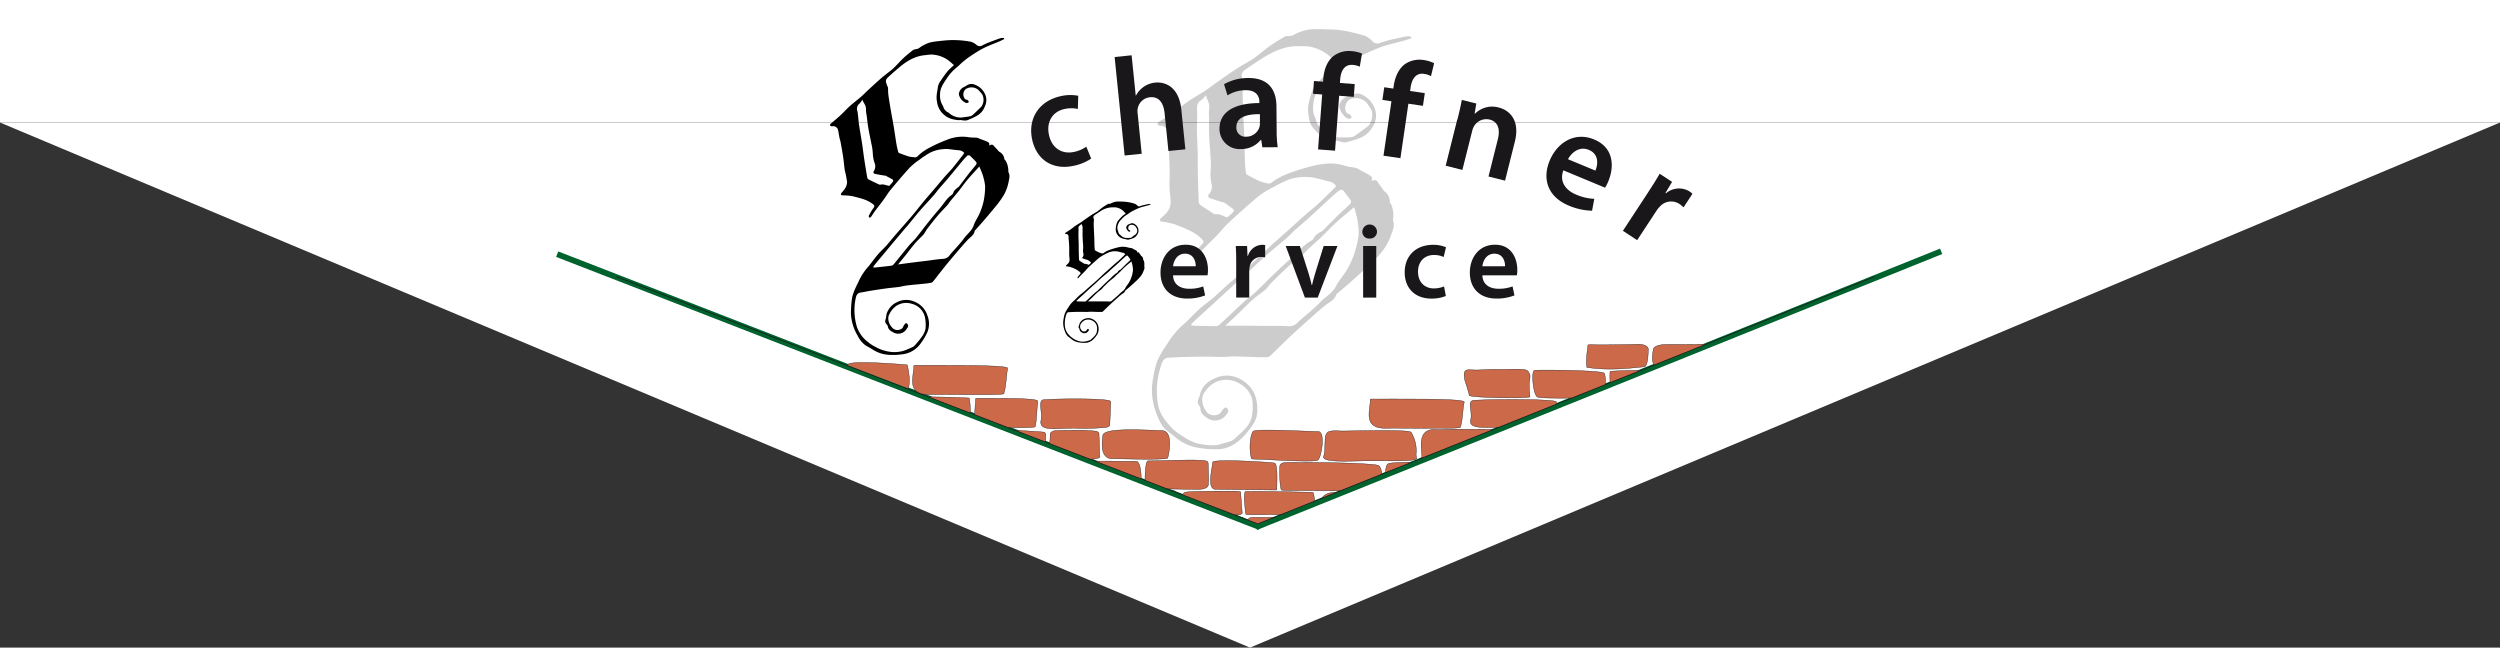 <?xml version="1.0" encoding="UTF-8"?>
<svg xmlns="http://www.w3.org/2000/svg" xmlns:xlink="http://www.w3.org/1999/xlink" width="857" height="222" viewBox="0 0 857 222">
  <rect x="0" y="0" width="857" height="222" fill="#333333" stroke="none"/>
  <defs>
    <clipPath id="clip-path">
      <path id="Pfad_132" data-name="Pfad 132" d="M443.868,50.68,232.373,135.432,12.46,50.68" transform="translate(-12.46 -50.68)" fill="none" stroke="#1a171b" stroke-miterlimit="10" stroke-width="0.25"></path>
    </clipPath>
  </defs>
  <g id="Gruppe_114" data-name="Gruppe 114" transform="translate(-255 -79)">
    <rect id="Rechteck_9" data-name="Rechteck 9" width="857" height="42" transform="translate(255 79)" fill="#fff"></rect>
    <path id="Polygon_1" data-name="Polygon 1" d="M428.5,0,857,180H0Z" transform="translate(1112 301) rotate(180)" fill="#fff"></path>
    <g id="Gruppe_120" data-name="Gruppe 120">
      <line id="Linie_11" data-name="Linie 11" y1="94.576" x2="234.859" transform="translate(685.562 165.145)" fill="#00632e" stroke="#00632e" stroke-miterlimit="10" stroke-width="2.01"></line>
      <line id="Linie_12" data-name="Linie 12" x1="240.783" y1="93.538" transform="translate(446 166.132)" fill="none" stroke="#00632e" stroke-miterlimit="10" stroke-width="2.01"></line>
      <g id="Gruppe_118" data-name="Gruppe 118" transform="translate(649.863 89)" opacity="0.2">
        <path id="Pfad_67" data-name="Pfad 67" d="M185.282,53.745a3.692,3.692,0,0,0-2.577-1.623c-1.59-.318-3.13-.82-4.72-1.172a12.717,12.717,0,0,0-2.126-.251,16.994,16.994,0,0,0-6.678.82,43.206,43.206,0,0,0-5.238,2.544,32.373,32.373,0,0,0-5.171,3.163c-3.582,2.979-7.029,6.125-10.46,9.289-1.322,1.222-2.41,2.678-3.665,3.966-1.59,1.64-3.247,3.213-4.837,4.853-.787.8-1.473,1.707-2.259,2.494-.184.184-.586.134-.887.184,0-.3-.151-.7,0-.9.536-.8,1.138-1.556,1.757-2.326.335-.418.72-.77,1.071-1.172.569-.653.469-1.021-.218-1.724-2.527-2.544-5.824-3.6-8.971-4.9a25.82,25.82,0,0,0-4.569-1c-.285-.067-.736-.167-.77-.318a1.184,1.184,0,0,1,.285-.887,17.916,17.916,0,0,0,2.075-1.975,6.024,6.024,0,0,0,1.255-2.845c.1-1.808-.268-3.648-.351-5.473-.067-1.389.017-2.778.033-4.167,0-1.121,0-2.259-.017-3.381-.067-2.025-.167-4.067-.268-6.092-.033-.636-.2-1.255-.234-1.891-.084-1.272-.084-2.544-.2-3.8a2.364,2.364,0,0,0-2.611-2.059,1.134,1.134,0,0,1-.837-.485c-.084-.117.134-.6.335-.736,1.741-1.172,3.531-2.259,5.255-3.448,1.657-1.155,3.18-2.494,4.837-3.632,1.858-1.255,3.833-2.343,5.707-3.565,1.389-.9,2.678-1.941,4.033-2.9,2.259-1.573,4.519-3.18,6.828-4.686,1.808-1.172,3.715-2.192,5.556-3.347.854-.536,1.64-1.205,2.46-1.824,1.272-.987,2.494-2.042,3.816-2.946,1.573-1.088,3.2-2.075,4.854-3.013.4-.234,1-.117,1.506-.184a4.016,4.016,0,0,0,1.289-.268A16.38,16.38,0,0,1,176.027.122,24.547,24.547,0,0,1,179.709,0c1.205,0,2.393.067,3.6.084,4.084.017,7.983,1.088,11.866,2.159A8.052,8.052,0,0,1,197.8,4.155a2.3,2.3,0,0,0,2.711.5,38.353,38.353,0,0,1,5.155-1.389c1.322-.318,2.661-.619,4-.837a4.574,4.574,0,0,1,1.389.2c0,.167.033.318.033.485-.82.268-1.64.569-2.477.8-1.841.5-3.7.937-5.523,1.456a31.012,31.012,0,0,0-3.7,1.255c-1.791.753-3.565,1.54-5.289,2.427a32.421,32.421,0,0,0-4.669,2.728c-.854.636-1.674,1.205-2.577,1.757a23.268,23.268,0,0,0-5.322,4.6c-1.69,1.958-3.6,3.933-3.916,6.728-.218,1.824-.418,3.665.536,5.406.268.485.234,1.1.469,1.623a5.1,5.1,0,0,0,.9,1.339c.351.385.837.636,1.205,1a8.17,8.17,0,0,0,5.238,2.828c.3.017.6.033.9.033,1.155,0,2.31.033,3.448-.05a3.06,3.06,0,0,0,1.456-.519c1.523-1.054,3.013-2.159,4.485-3.3,1.322-1,1.925-4.284,1.071-5.707a25.7,25.7,0,0,0-1.607-2.377,5.04,5.04,0,0,0-5.741-1.038c-1.506.887-2.075,3.515-.854,4.736.251.251.753.234,1,.469A4.072,4.072,0,0,1,190.7,30.4c-.418.117-.921.418-1.272.285-1.439-.536-3.213-3.146-3-4.569a4.067,4.067,0,0,1,2.912-3.079,15.688,15.688,0,0,0,1.456-.6,3.9,3.9,0,0,1,3.782.218,8.413,8.413,0,0,1,4.134,4.987,6.638,6.638,0,0,1-.8,5.657,8.338,8.338,0,0,1-4.351,3.966,33.808,33.808,0,0,1-5.054,1.54c-.787.151-1.69-.351-2.561-.5-.586-.1-1.188-.1-1.757-.218-.6-.134-1.188-.385-1.791-.552-2.209-.586-3.665-2.176-5.038-3.833-1.272-1.556-1.423-3.5-1.623-5.389-.251-2.443.72-4.686,1.322-6.979a6.8,6.8,0,0,1,1.59-2.51,55.663,55.663,0,0,1,3.983-4.2,31.576,31.576,0,0,1,3.28-2.36c-.887-.971-1.657-1.958-2.577-2.795a14.334,14.334,0,0,0-7.448-3.548,24.5,24.5,0,0,0-2.728-.084c-5.272-.3-9.707,1.874-13.941,4.653-1.824,1.205-3.665,2.393-5.423,3.682a2.189,2.189,0,0,0-.854,1.54,14.159,14.159,0,0,0,.636,2.9,31.437,31.437,0,0,0-.285,3.615c0,2.611.134,5.222.234,7.816.1,2.443.268,4.87.351,7.314.1,2.678.1,5.372.2,8.067.05,1.305.2,2.594.335,3.883a1.017,1.017,0,0,0,.435.619c1.255.669,2.51,1.339,3.782,1.941a8.771,8.771,0,0,0,2.109.736c.82.134,1.573.636,2.527-.05a21.13,21.13,0,0,1,4.853-2.761,72.131,72.131,0,0,1,9.958-3.1c3.364-.7,6.845-1.038,10.259.117,1.238.418,2.594.452,3.866.77a7.278,7.278,0,0,1,1.506.8c.987.536,2.025,1,2.979,1.607.619.4,1.356.887.77,2.042.921-.351,1.623-.536,2.126.368.385.669.92,1.238,1.372,1.874a5.93,5.93,0,0,0,.887,1.272,4.275,4.275,0,0,1,1.891,3.632c0,.351.435.686.552,1.071a9.507,9.507,0,0,1,.552,4.971.772.772,0,0,0,.017.435c.619,1.59-.033,3-.519,4.485A20.252,20.252,0,0,1,201,76.338a47.742,47.742,0,0,1-4.787,4.954c-2.059,1.958-4.184,3.849-6.31,5.724-1.339,1.205-2.728,2.343-4.1,3.515-.134.117-.351.234-.4.385-.6,2.125-2.695,2.711-4.117,4-.636.569-1.322,1.071-1.958,1.64-2.628,2.343-5.272,4.686-7.883,7.063-1.741,1.59-3.431,3.247-5.138,4.87-1.255,1.205-2.46,2.477-3.766,3.632a2.377,2.377,0,0,1-1.49.318c-1.155.033-2.31,0-3.464-.05-2.444-.067-4.87-.184-7.314-.218-1.322,0-2.644.184-3.966.184-1.908,0-3.816-.1-5.724-.1-2.678,0-5.372.067-8.05.134-1.523.033-3.046.2-4.569.218-1.473.017-2.059,1.071-2.46,2.159a27.054,27.054,0,0,0-1.289,13.506c.452,3.23,2.31,5.741,4.469,8.05a14.111,14.111,0,0,0,2.494,2.192c2.31,1.523,4.636,3.18,7.381,3.665,2.477.435,5.054.787,7.581-.05,1.121-.368,2.31-.586,3.4-1.038a6.626,6.626,0,0,0,1.707-1.372,31.194,31.194,0,0,0,3.2-3.113,8.751,8.751,0,0,0,1.874-3.314,18,18,0,0,0,.385-5.1c-.2-3.565-2.527-5.841-5.439-7.213a8.678,8.678,0,0,0-7.213,0,9.986,9.986,0,0,0-3.833,3.515c-1.305,1.64-.9,4.435.385,6.209a3.27,3.27,0,0,0,3.632,1.556,2.325,2.325,0,0,0,1.874-1.389,3.842,3.842,0,0,1,1.339-1.238c.067-.05.485.251.619.452a1.361,1.361,0,0,1-.218,1.858,1.508,1.508,0,0,0-.151.167,4.661,4.661,0,0,1-6.661,1.121c-1.1-.787-2.209-1.623-2.226-3.213a1.787,1.787,0,0,0-.4-.937,2.088,2.088,0,0,1-.251-2.41c.452-.887.569-1.941.987-2.845,1.121-2.41,3.23-3.648,5.607-4.569a9.542,9.542,0,0,1,7.347.5,11.26,11.26,0,0,1,4.05,3.28,9.846,9.846,0,0,1,1.874,4.3c.485,2.695.552,5.506-1.071,7.933a28.666,28.666,0,0,1-3.7,4.686c-2.527,2.46-5.506,4.2-9.2,4.033a31.764,31.764,0,0,1-7.264-.753,15.824,15.824,0,0,1-6.393-3.213c-1.071-.971-2.36-1.724-3.448-2.695a12.478,12.478,0,0,1-2.879-4.753,22.6,22.6,0,0,1-1.874-9.657,23.33,23.33,0,0,1,.452-3.565,35.274,35.274,0,0,1,1.289-5.406,27.233,27.233,0,0,1,2.276-4.234c.5-.87,1.155-1.657,1.657-2.527a27.343,27.343,0,0,1,5.607-6.41c1.724-1.607,3.314-3.364,5.071-4.954,1.389-1.255,2.979-2.293,4.4-3.515,1.674-1.439,3.264-2.979,4.92-4.452,2.929-2.577,5.891-5.1,8.8-7.7,2.159-1.941,4.2-4,6.326-5.958,1.874-1.724,3.8-3.381,5.69-5.088,2.008-1.808,4-3.632,6.042-5.423,1.305-1.155,2.711-2.209,4-3.4,1.774-1.64,3.5-3.33,5.238-5.021.452-.452.887-.937,1.406-1.49Zm-37.874,47.9h7.632c1.808,0,3.615.05,5.406.067,2.795.017,5.623-.084,8.4.117a4.331,4.331,0,0,0,2.711-.736,8.621,8.621,0,0,0,1.054-1.021c2.494-2.192,5.138-4.234,7.414-6.628,1.724-1.808,4.067-2.929,5.255-5.356.954-1.941,2.527-3.565,3.632-5.456a29.937,29.937,0,0,0,2.577-5.439,36.117,36.117,0,0,0,1.54-6.51,17.957,17.957,0,0,0-.234-4.218,14.028,14.028,0,0,0-.4-2.192c-.234-.987-.519-1.958-.87-3.264-2.36,1.992-4.452,3.665-6.41,5.456-1.724,1.573-3.28,3.3-4.971,4.9-1.372,1.322-2.828,2.561-4.234,3.866-.636.586-1.155,1.289-1.808,1.841-1.623,1.389-3.364,2.661-4.954,4.084-1.992,1.791-3.9,3.665-5.791,5.54-.72.7-1.289,1.54-1.958,2.31a6.553,6.553,0,0,1-.736.619c-1.372,1.088-2.828,2.109-4.134,3.28-1.774,1.607-3.431,3.347-5.171,5-1.238,1.188-2.51,2.343-3.966,3.7Zm-11.766-.536c.05.167.1.351.151.519,2.661.067,5.322.134,8,.167a2.166,2.166,0,0,0,1.289-.285c1.088-.92,2.092-1.925,3.146-2.9,1.908-1.774,3.782-3.582,5.724-5.339,1.1-1,2.377-1.841,3.464-2.862,2.243-2.109,4.368-4.318,6.594-6.443,2.142-2.042,4.3-4.067,6.527-6.025,2.042-1.791,3.665-4.05,6.125-5.356a2.277,2.277,0,0,0,1.054-1c.5-1.205,1.607-1.64,2.577-2.276.117-.084.3-.1.4-.2,1.858-1.858,3.682-3.749,5.573-5.573,1.289-1.255,2.661-2.443,3.95-3.715a1.164,1.164,0,0,0,.151-1.088c-.7-1.054-1.523-2.042-2.293-3.063a1.164,1.164,0,0,0-1.858-.251c-.72.552-1.406,1.138-2.075,1.741-2.594,2.393-5.171,4.8-7.782,7.18-1.724,1.573-3.515,3.063-5.255,4.636-.954.854-1.824,1.824-2.795,2.678-2.326,2.008-4.736,3.933-7.046,5.975-2.293,2.025-4.485,4.167-6.745,6.243-.837.77-1.707,1.49-2.544,2.243-1.506,1.356-3,2.728-4.5,4.1s-3,2.745-4.485,4.117q-2.761,2.51-5.506,5.021c-.619.569-1.222,1.172-1.824,1.757Zm12.4-36.652a22.594,22.594,0,0,0,1.858-1.623c.385-.4.552-.92-.067-1.356-.971-.669-1.908-1.372-2.879-2.042-.134-.1-.368-.067-.536-.117-1.456-.452-2.929-.87-4.351-1.406-.619-.234-.787-.72-.318-1.356a4.013,4.013,0,0,0,.954-3.213,14.986,14.986,0,0,1-.385-4.9,25.812,25.812,0,0,0-.067-4.954c-.134-2.477-.368-4.954-.469-7.448-.067-1.908,0-3.8,0-5.707a17.927,17.927,0,0,1,.033-3.146c.318-1.674-.736-2.879-1.088-4.569a9.553,9.553,0,0,1-1.59,1.657c-1.305.787-1.573,1.824-1.473,3.314.151,2.192-.084,4.4-.05,6.611.033,2.845.218,5.707.268,8.552.05,2.51,0,5,.067,7.515.067,3.013.151,6.025.285,9.038a1.411,1.411,0,0,0,.552.954c1.506,1.038,3.063,2.008,4.6,3a1.086,1.086,0,0,0,.636.151c1.439-.167,2.561.686,3.983,1.1Z" transform="translate(-122.17 0.007)"></path>
      </g>
      <g id="Gruppe_119" data-name="Gruppe 119" transform="translate(466.25 173.831)" clip-path="url(#clip-path)">
        <path id="Pfad_68" data-name="Pfad 68" d="M62.725,95.386c-1.205.452-.3,7,0,7.146s21.339-.067,21.339-.067c1.49-.184,5.925-.05,7.632-.536.452-.134,2.226-4.636.787-6.728-.5-.72-28.552-.268-29.757.184Z" transform="translate(20.989 -20.943)" fill="#cc6949" stroke="#1a171b" stroke-miterlimit="10" stroke-width="0.13"></path>
        <path id="Pfad_69" data-name="Pfad 69" d="M108.662,107.745c7.782.033,6.678-6.51,6.494-7.648,0-.084-.117-.151-.251-.151-1.958-.151-14.912.4-19.832-.2-5.121-.619-6.494,1.406-6.745,3.632a20.8,20.8,0,0,0,.251,4c-.218.134.669.234,2.192.285h.218c4.669.167,14.661.084,17.657.084Z" transform="translate(38.616 -17.705)" fill="#cc6949" stroke="#1a171b" stroke-miterlimit="10" stroke-width="0.13"></path>
        <path id="Pfad_70" data-name="Pfad 70" d="M132.813,107.847c1.674-.787,2.125-6.761.686-7.414-2.494-1.138-18.46-.218-27.447-.653-.87-.033-.937.586-.971.954-.234,3.029-1.741,6.125,1.741,6.862,6.644,1.406,25.288.569,25.975.251Z" transform="translate(49.578 -17.606)" fill="#cc6949" stroke="#1a171b" stroke-miterlimit="10" stroke-width="0.13"></path>
        <path id="Pfad_71" data-name="Pfad 71" d="M100.127,102.655c9.138-.4,25.707.971,28.234-.1,1.456-.619,1.155-7.213-.552-7.95-.7-.3-29.087.234-29.807.669-1.272.753-.8,4.151-.552,7,.033.335,1.791.418,2.678.385Z" transform="translate(44.591 -21.15)" fill="#cc6949" stroke="#1a171b" stroke-miterlimit="10" stroke-width="0.13"></path>
        <path id="Pfad_72" data-name="Pfad 72" d="M87.437,102.553c4.586-.569,16.7-.033,18.56-.184a.237.237,0,0,0,.251-.151c.268-1.088,3.28-7.431-4.033-7.4-3.8,0-21.673-.05-20.853.485-.134,2.109-1.992,8.251,6.075,7.263Z" transform="translate(33.767 -20.947)" fill="#cc6949" stroke="#1a171b" stroke-miterlimit="10" stroke-width="0.13"></path>
        <path id="Pfad_73" data-name="Pfad 73" d="M78.679,107.528c.335,0,.971-6.611.368-7.414,0,0-13.774-.05-20.786-.084-.887,0-1.623.4-1.64.9l-.151,5.724c-.017.619.854,1.138,1.958,1.155,3.632.067,8.3.033,13.037-.084,2.427-.05,4.87-.134,7.213-.218Z" transform="translate(17.186 -17.437)" fill="#cc6949" stroke="#1a171b" stroke-miterlimit="10" stroke-width="0.13"></path>
        <path id="Pfad_74" data-name="Pfad 74" d="M93.368,107.508a11.342,11.342,0,0,0,2.946-.469,4.566,4.566,0,0,0,2.9-3.833c.134-1.674-.7-3.163-1.456-3.23-5.607-.519-22.811.385-26.209.05-.167-.017-.318.05-.335.151-1.372,5.2,1.1,7.063,3.029,7.347a148.16,148.16,0,0,0,18.694.033,4.106,4.106,0,0,0,.452-.033Z" transform="translate(26.848 -17.584)" fill="#cc6949" stroke="#1a171b" stroke-miterlimit="10" stroke-width="0.13"></path>
        <path id="Pfad_75" data-name="Pfad 75" d="M49.311,102.566c2.9-.033,17.573-.151,18.862-.017a5.529,5.529,0,0,0,1.49-.2c.067-.854.552-6.293-.6-7.1-1.071-.736-18.075-.251-19.95-.2" transform="translate(12.228 -20.927)" fill="#cc6949" stroke="#1a171b" stroke-miterlimit="10" stroke-width="0.13"></path>
        <path id="Pfad_76" data-name="Pfad 76" d="M133.678,94.749s-11.766-.753-16.586-.3c-.1,0-.285.653-.285.72a34.254,34.254,0,0,0,.318,7.615c0,.084.8.117.954.117,1.975-.184,9.422,0,13.607.134,1.59.05,2.929-.7,2.929-1.64,0-2.209.033-6.343-.937-6.628Z" transform="translate(57.751 -21.294)" fill="#cc6949" stroke="#1a171b" stroke-miterlimit="10" stroke-width="0.13"></path>
        <path id="Pfad_77" data-name="Pfad 77" d="M74.98,98.157c.084,0-.2-8.92-1.121-9.138-2.577-.586-11.347-.435-17.941-.1L54.83,97.956c7.5-.067,18.728.435,20.15.184Z" transform="translate(16.081 -25.121)" fill="#cc6949" stroke="#1a171b" stroke-miterlimit="10" stroke-width="0.13"></path>
        <path id="Pfad_78" data-name="Pfad 78" d="M114.677,91.921s18.644.586,19.765-.117c.067-.033,2.51-9.356-2.008-9.473-5.674-.134-19.9-1.205-20.217,1.707-.184,1.607-1.1,7.113,2.477,7.883Z" transform="translate(54.575 -29.562)" fill="#cc6949" stroke="#1a171b" stroke-miterlimit="10" stroke-width="0.13"></path>
        <path id="Pfad_79" data-name="Pfad 79" d="M142.5,96.687c.218-2.393-.084-5.155-.084-7.431,0-.92-1.908-.854-2.711-.92-4.268-.285-13.791.218-17.908.2-1.138,0-1.088,8.552-1.021,9.088,0,.084.1.134.218.167,2.042.318,16.268.519,17.924.519,2.025,0,3.481-.586,3.582-1.623Z" transform="translate(60.481 -25.374)" fill="#cc6949" stroke="#1a171b" stroke-miterlimit="10" stroke-width="0.13"></path>
        <path id="Pfad_80" data-name="Pfad 80" d="M107.881,98c1.858.167,20.134.033,20.268-1.1a.425.425,0,0,1,.033-.2c.569-1.423.4-8.368-1.556-8.167-5.289.1-15-.335-17.74.234-1.406.285-2.075,9.138-.987,9.238Z" transform="translate(51.464 -25.23)" fill="#cc6949" stroke="#1a171b" stroke-miterlimit="10" stroke-width="0.13"></path>
        <path id="Pfad_81" data-name="Pfad 81" d="M84.286,98.345c4.82.134,9.707.753,9.422-1.423h0c.234-4.535.753-4.987-.368-8.167-.351-1-16.937-.351-23.263,0-1.423.084-2.527.77-2.594,1.607-.167,2.326-.686,7.1.736,8.167.05.033,12.335-.268,16.067-.184Z" transform="translate(24.449 -25.392)" fill="#cc6949" stroke="#1a171b" stroke-miterlimit="10" stroke-width="0.13"></path>
        <path id="Pfad_82" data-name="Pfad 82" d="M102.014,91.883c4.9.469,16.435.552,16.435-.536,0-1.59-.167-6.243-.251-8.033-.017-.385-.469-.736-1.1-.837a53.451,53.451,0,0,0-9.171-.268h-.033c-1.1-.067-2.929,0-4.368.05-1.155.05-2.059.619-2.042,1.305.05,3.213-1.1,8.151.552,8.3Z" transform="translate(47.272 -29.49)" fill="#cc6949" stroke="#1a171b" stroke-miterlimit="10" stroke-width="0.13"></path>
        <path id="Pfad_83" data-name="Pfad 83" d="M83.825,97.893c0,.1.117.184.285.184,8.987.134,18.058.954,18.092-.87-.134-1.255,2.443-8.335.435-8.6-4.134-.368-16.083-.519-18.075.184-1.356.285-.452,7.414-.753,9.1Z" transform="translate(35.588 -25.342)" fill="#cc6949" stroke="#1a171b" stroke-miterlimit="10" stroke-width="0.13"></path>
        <path id="Pfad_84" data-name="Pfad 84" d="M97.067,98.245c3.264-.268,16.167.669,16.92-.5.837-1.322.619-1.657.418-3.849-.184-1.891.268-5.222.117-4.937-.552-.619-17.339-.92-17.64-.033,0,.837-1.222,5.59-1.255,5.858C95.427,96.555,95.042,98.413,97.067,98.245Z" transform="translate(43.45 -25.292)" fill="#cc6949" stroke="#1a171b" stroke-miterlimit="10" stroke-width="0.13"></path>
        <path id="Pfad_85" data-name="Pfad 85" d="M156.052,93.737c-2.243-.368-21.138-1.473-21.138-.251-.184,2.494-2.092,9.255,1.1,9.272,1.121,0,17.891.184,20.519.218.184,0,.351-.067.351-.167.033-1.724.469-8.87-.82-9.071ZM310.31,131.41c-1.791.1-11.833.669-11.833-.519-.2-2.427-2.293-9.021,1.2-9.038,1.958,0,6.276,0,9.372-.084m.067-9.272c-6.192-.218-13.138,0-19.648-.05-2.31-.017-4.234.686-4.385,1.59-.6,3.515-.6,5.406,1.322,6.259,1.724.753,11.548.669,22.276.536h.285m.2-17.372a24.722,24.722,0,0,0-4.3.318c-2.125.854-2.125,2.745-1.456,6.259.167.9,2.293,1.607,4.82,1.59.184,0,.5,0,.887-.017m.134-8.686c-1.724-.033-3.381-.067-3.9-.1h0c-.8-.033-16.887-.3-19.732-.619-.151-.017-.268-.084-.268-.167a34.375,34.375,0,0,1-1.707-6.058c-.167-1.473.033-2.695,1.088-2.946a23.92,23.92,0,0,1,5.473-.519h.151c.586,0,1.222,0,1.908.033,3.866.1,11.448.1,17.456.067m.234-.7c-1.874,0-3.833,0-4.485.017a61.463,61.463,0,0,1-6.678,0c-.385-1.439,0-8.033,1.623-9.74.435-.469,4.92-.536,9.422-.569M295.95,122.975c-.117-1.054-1.841-1.657-4.234-1.657-1.975,0-18.761.218-21.171.536-.151.017-.251.084-.251.167-.067.536-.134,9.305,1.205,9.305,4.87-.017,18.711.351,23.749.05.954-.05,1.674-.418,1.657-.837-.084-2.343-.686-5.088-.937-7.548Zm-24.318-19.4c-.82-.335-22.845-1.172-30.677.268-4.117.753-2.326,3.916-2.042,7.029.033.368.117,1.021,1.138.971,10.611-.435,29.472.485,32.418-.669,1.69-.669,1.155-6.795-.82-7.581Zm11.33-7.615a14.12,14.12,0,0,0-.5-2.628c-.167-.519-1.038-.887-2.042-.887h-.05c-7.916.084-21.322.084-25.021.636-2.025.3-3,9.356-1.423,9.456,2.678.184,29.221.669,29.422-.5,0-.033-.05-3.364-.368-6.075Zm-31.029-2.745c-.787-.619-21.69-.351-25.606,0-2.695.234-2.611,10.058.3,9.891,4.686-.268,23.949.452,25.037-.753,1.205-1.356.485-9.422.268-9.121Zm-30.125.6c-5.941-.4-23.631-.669-26.493.084-2.008.318-.8,8.535-.519,9.038.6,1.038,17.222.636,24.82.418,2.059-.067,3.715-.87,3.9-1.908.519-2.745.485-7.414-1.724-7.632Zm-2.828,28.652c-.033-1.975-10.745-1.088-21.372-.937-.2,0-.368.1-.335.2.351,1.841-.636,8.084.954,8.385,2.36.753,14.242.385,16.8.385.285,0-.954.067,3.916-.335,2.36-.285-.117-6.343.05-7.715Zm2.611-9.707a.568.568,0,0,0-.3-.151c-2.192-.151-16.5.385-21.924-.2-9.54-1.021-7.33,5.289-7.18,7.431-.954.536,20.15.485,24.636.485,8.619.033,5.088-6.46,4.753-7.581Zm21.071,12.987c.251-2.243.5-2.577-.5-3.933-.887-1.205-5.59-.519-11.381-.669-3.8-.033-4.736.435-8.586.151-2.393-.167-1.941,1.741-1.707,3.548a51.321,51.321,0,0,1,1.523,5.439c.368.9,20.134,1.155,20.786.519.184.3-.351-3.13-.134-5.054ZM260.5,112.632c-3-1.088-22.56.318-33.355-.1-1.038-.033-3.13.05-3.163.4-.285,2.912-.854,6.393.653,7.163.854.435,34.376.987,35.213.669C261.859,120.013,262.227,113.251,260.5,112.632Zm7.9,10.176a1.182,1.182,0,0,1-.034-.2c-.151-1.172-21.724-1.305-23.933-1.138-1.289.1-.485,9.155,1.172,9.456,3.247.586,14.711.151,20.954.251C268.871,131.393,269.072,124.264,268.4,122.808Zm-72.635-.368h0c.335-2.577-5.423-1.841-11.13-1.69-4.418.117-12.3.084-17.523.184a.393.393,0,0,0-.268.084c-2.276,1.707-1.322,6.929-1.188,8.318.05.452.418,1.205,1.757,1.155,7.28,0,9.774-.067,14.058-.385h.067c15.966.5,14.494-2.293,14.209-7.648Zm-5.64-9.607c0-.6-12.619-.954-14.477-.452-1.071.285-1.439,2.36-.7,7.648,0,.1.3.184.6.167,2.644-.2,12.368.285,15.18-.2.77-.134-.6-4.971-.6-7.146Zm11.548-8.452c-2.31-.937-22.125-.971-26.075-.485-2.276.285-5.188,2.192-3.582,7.531.033.1.218.167.4.151,4.017-.351,24.334.586,30.945.05,1.657-.134,3.582-5.088-1.69-7.23Zm28.485-.586c-4.787,0-24.719-.167-23.7.4-.167,2.259-2.51,8.87,7.665,7.8,5.807-.6,21.1-.033,23.414-.2.167,0,.285-.084.3-.167.218-1.172,1.523-7.866-7.682-7.833Zm49.79,8.519c-4.937.134-13.74.335-16.083.134a4.184,4.184,0,0,0-1.121.117c-.335,3-.72,5.272-.385,7.8,0,.067.134.1.234.117,6.661,1.054,12.887.485,19.347-.251h.1c1.138-.3,1.339-3.966,1.339-6.226,0-.971-1.573-1.724-3.464-1.674ZM309.64,132.2a6.619,6.619,0,0,0-.753.033c-5.891.184-18.9.033-22.125-.1-1.322-.05-4.167.134-5.238.084-.368,0-.134.335-.167.485-.318,1.339-.084,6.828,1.239,8.4.9,1.071,22.477.653,27.23.435.351,0,.6-.017.77-.017m-31.146-9.272c-1.322-.669-23.28-.117-23.347-.117-4.218.736-3.13,6.025-2.929,7.565.385,2.795,17.188,1.774,23.883,1.64,5.339-.1,2.443-9.054,2.376-9.088Zm-50.393-.234c-2.226.167-.418,3.9-1,6.745-.77,3.715,4.937,2.544,11.4,2.527h.033a79.452,79.452,0,0,0,10.828-.268c.753-.1,1.289-.418,1.305-.8.1-1.69.3-6.125.3-7.632,0-1.038-17.071-1-22.862-.569Zm-23.079-.435c-.2,0-.351.084-.351.184.067,3.23-1.808,9.506,3.146,9.707h.05c2.46-.167,15.615.251,17.1-.2.084-.033.134-.067.151-.117.636-2.912.469-5.741.887-8.552.184-1.305-15.983-.954-20.97-1Zm-2.544-.151s-26.778-1.205-25.908.753c.435,1.473.318,7.866.653,8.5.368.7.5.586,4.1.653l17.991-.1a3.414,3.414,0,0,0,3.029-1.891A17.651,17.651,0,0,0,203.433,131.427Zm-28.82.017c-2.728-.418-15.079.05-18.41.1-6.159.1-4.335,6.828-4.268,9.69.017.7,13.824.2,20.468.268,7.1.084,4.452-9.724,2.209-10.075Zm-1.172-18.728c-.285-.519-22.594-.335-25-.335-3.012,0-1.64,6.042-1.808,7.3-.117.954,16.251,1.088,26.108.6.268,0,1.205-6.745.7-7.581Zm19.648-11.431c.1-1.64.033-5.992-1.389-6.711-1.556-.8-23-1.205-31.6-1.021-1.657.033-2.092.7-2.142,1.155-.151,1.406-.117,6.577.485,8.251a8.649,8.649,0,0,0,1.239.151c6.36.117,16.016.067,21.406.184,6.946.151,12.3-.335,12.017-1.992h0Zm11.665-9.272s-.117-1.238-.117-1.272a11.875,11.875,0,0,0-1.707-7.548c-.72-1.021-19.581-.435-24.033-.435h-.05c-4.82-.368-4.7.653-5.155,1.423-.4.686-.151,5.54-.686,7.113-1.054,2.109,6.611,1.841,11.749,1.741,6.46-.285,21.238.485,20-1.038Zm26.795-9.473a.35.35,0,0,0-.2-.134c-1.858-.469-9.171-.084-10.795-.268h-.067c-4.084-.067-6.979.251-9.975.067h-.033c-5.657.519-3.749,6.745-3.833,10.092,0,.1.151.184.351.184,5.975-.067,25.857.318,25.623-1.038-.5-2.929-.318-5.874-1.088-8.887Zm30.493-.1c-3.331-.753-27.916-.6-27.916.469,0,3.079-1.64,8.9,1.071,9.088,7.063.469,27.849.5,27.849-.619,0-1.874,1.64-8.5-1-8.937Zm34.242-.368c-8.167-.151-31.246-1.238-31.715,1.741-.251,1.64-1.59,7.3,3.6,8.067h.151c3.448,0,7.8.067,12.067.117h.033c3.515.05,6.962.084,9.807.067h.151a35.018,35.018,0,0,0,6.46-.351c.117-.033,3.3-9.573-.536-9.657Zm.854,21.456c-6.125.335-18.159-.368-21.155.017a.3.3,0,0,0-.251.117c-1.573,2.192-.837,5.423,1.372,7.816a.486.486,0,0,0,.368.1c8.92-.619,23.314.636,23.765-.368a28.2,28.2,0,0,0,.536-5.724c-.067-1.054,1.356-2.276-4.653-1.958Z" transform="translate(69.534 -29.838)" fill="#cc6949" stroke="#1a171b" stroke-miterlimit="10" stroke-width="0.13"></path>
        <path id="Pfad_86" data-name="Pfad 86" d="M165.3,92.535c-3.331.653-18.259-.469-22.309-.519-.653,0-1.356-6.51.3-9.439.6-1.071,19.9.05,22.426.05s1.021,9.64-.418,9.908Z" transform="translate(74.981 -29.506)" fill="#cc6949" stroke="#1a171b" stroke-miterlimit="10" stroke-width="0.13"></path>
        <path id="Pfad_87" data-name="Pfad 87" d="M152.5,107.545c.151-.084.954-6.243,0-7.448-.117-.151-19.414,0-19.414,0a66.418,66.418,0,0,1-8.251-.167.316.316,0,0,0-.251.1c-1.49,2.343-1.975,5.506-.92,7.632a.257.257,0,0,0,.167.117,114.448,114.448,0,0,0,14.527.385c.87-.033,13.272-.134,14.142-.6Z" transform="translate(62.071 -17.504)" fill="#cc6949" stroke="#1a171b" stroke-miterlimit="10" stroke-width="0.13"></path>
        <path id="Pfad_88" data-name="Pfad 88" d="M149.146,101.98c.033.418-.636.77-1.473.77h-2.109c-4.368.05-9.038-.084-13.439-.033-1.941.017-3.582-.669-3.715-1.556-.5-3.431-.519-5.289,1.121-6.125.686-.351,8.351-.435,17.272-.4a6.915,6.915,0,0,1,1.791.218c0,.485.385,5.255.536,7.146Z" transform="translate(65.445 -21.077)" fill="#cc6949" stroke="#1a171b" stroke-miterlimit="10" stroke-width="0.13"></path>
        <path id="Pfad_89" data-name="Pfad 89" d="M165.077,102.6s-13.238.05-22.828.067c-.351,0-.653-.134-.669-.318-.2-1.473-.987-7.632.067-7.682.837-.05,8.586.05,13.272.117,3.933.067,7.364.134,9.674.218.435,0,1.272,6.761.485,7.6Z" transform="translate(74.2 -21.06)" fill="#cc6949" stroke="#1a171b" stroke-miterlimit="10" stroke-width="0.13"></path>
        <path id="Pfad_90" data-name="Pfad 90" d="M247.945,64.6c-5.891-.151-12.4.05-18.527,0-2.31-.017-4.234.669-4.385,1.556-.6,3.431-.6,5.289,1.322,6.125,1.657.72,10.912.653,21.238.536" transform="translate(130.494 -41.34)" fill="#cc6949" stroke="#1a171b" stroke-miterlimit="10" stroke-width="0.13"></path>
        <path id="Pfad_91" data-name="Pfad 91" d="M217.117,79.527c4.536-.017,17.456.335,22.159.05.887-.05,1.556-.4,1.54-.82-.067-2.276-.636-4.971-.87-7.364-.117-1.021-1.724-1.623-3.95-1.623-1.841,0-17.506.2-19.749.519-.134.017-.234.084-.234.167-.067.519-.134,9.088,1.121,9.071Z" transform="translate(124.636 -37.821)" fill="#cc6949" stroke="#1a171b" stroke-miterlimit="10" stroke-width="0.13"></path>
        <path id="Pfad_92" data-name="Pfad 92" d="M211.58,72.481c6.661,1.021,12.887.469,19.347-.234h.1c1.138-.285,1.339-3.866,1.339-6.075,0-.937-1.573-1.69-3.464-1.64-4.937.134-13.74.318-16.083.134a4.184,4.184,0,0,0-1.121.117c-.335,2.929-.72,5.155-.385,7.615,0,.067.134.1.234.117Z" transform="translate(121.403 -41.351)" fill="#cc6949" stroke="#1a171b" stroke-miterlimit="10" stroke-width="0.13"></path>
        <path id="Pfad_93" data-name="Pfad 93" d="M208,70.348c-.887-1.188-5.59-.5-11.381-.653-3.8-.033-4.736.418-8.586.151-2.393-.167-1.941,1.69-1.707,3.464.033.268,1.54,4.469,1.523,5.305.368.87,20.134,1.121,20.786.519.184.285-.351-3.046-.134-4.937.251-2.192.5-2.527-.5-3.849Z" transform="translate(104.53 -37.913)" fill="#cc6949" stroke="#1a171b" stroke-miterlimit="10" stroke-width="0.13"></path>
        <path id="Pfad_94" data-name="Pfad 94" d="M250.49,76.147c-.284,0-.552.017-.619.017-5.824.184-18.661.017-21.841-.1-1.322-.05-4.117.117-5.171.084-.351,0-.134.318-.167.452-.318,1.255-.084,6.427,1.222,7.916.887,1,16.1.569,20.8.368,1.908-.067,4.418.117,5.305-.368a4.009,4.009,0,0,0,.351-.218" transform="translate(129.07 -33.587)" fill="#cc6949" stroke="#1a171b" stroke-miterlimit="10" stroke-width="0.13"></path>
        <path id="Pfad_95" data-name="Pfad 95" d="M222.942,79.357c2.31.2,2.51-6.745,1.841-8.167a.425.425,0,0,1-.033-.2c-.151-1.138-21.724-1.272-23.933-1.1-1.289.1-.485,8.937,1.172,9.238,3.247.569,14.711.151,20.954.234Z" transform="translate(113.991 -37.784)" fill="#cc6949" stroke="#1a171b" stroke-miterlimit="10" stroke-width="0.13"></path>
        <path id="Pfad_96" data-name="Pfad 96" d="M208.829,76.156c-4.218.736-3.13,5.958-2.929,7.481.385,2.761,17.188,1.757,23.883,1.623,5.339-.1,2.443-8.954,2.377-8.987-1.322-.669-23.28-.117-23.347-.117Z" transform="translate(117.66 -33.663)" fill="#cc6949" stroke="#1a171b" stroke-miterlimit="10" stroke-width="0.13"></path>
        <path id="Pfad_97" data-name="Pfad 97" d="M167.621,75.74c-.3,0-.536.084-.536.184.117,3.28-2.728,9.64,4.736,9.858h.067c3.7-.167,23.581.268,25.841-.2.134-.033.2-.067.218-.117.954-2.946.7-5.824,1.339-8.686.285-1.322-24.134-.971-31.665-1.021Z" transform="translate(91.404 -33.799)" fill="#cc6949" stroke="#1a171b" stroke-miterlimit="10" stroke-width="0.13"></path>
        <path id="Pfad_98" data-name="Pfad 98" d="M188.775,76.107c-2.728.167-.5,3.849-1.238,6.661-.954,3.665,6.075,2.527,14.042,2.494h.033a124.6,124.6,0,0,0,13.339-.251c.937-.1,1.59-.418,1.607-.787.134-1.674.368-6.042.368-7.531,0-1.021-21.021-1-28.15-.569Z" transform="translate(105.364 -33.731)" fill="#cc6949" stroke="#1a171b" stroke-miterlimit="10" stroke-width="0.13"></path>
        <path id="Pfad_99" data-name="Pfad 99" d="M243.418,69.72c-3.23.067-7.414.067-9.389.067-3.766.017-1.506,6.795-1.289,9.272,0,1.054,8.084.753,11.5.6" transform="translate(135.338 -37.854)" fill="#cc6949" stroke="#1a171b" stroke-miterlimit="10" stroke-width="0.13"></path>
        <path id="Pfad_100" data-name="Pfad 100" d="M76.78,75.612c-2.728-.435-15.079.05-18.41.1-6.159.117-4.335,7.012-4.268,9.958.017.72,13.824.2,20.468.285,7.1.084,4.452-9.991,2.209-10.343Z" transform="translate(15.387 -34.006)" fill="#cc6949" stroke="#1a171b" stroke-miterlimit="10" stroke-width="0.13"></path>
        <path id="Pfad_101" data-name="Pfad 101" d="M86.53,75.6c-.2,0-.351.084-.351.184.067,3.28-1.808,9.64,3.146,9.858h.05c2.46-.167,15.632.268,17.1-.2.084-.033.134-.067.151-.117.636-2.946.469-5.824.887-8.686.184-1.322-15.983-.971-20.97-1.021Z" transform="translate(37 -33.893)" fill="#cc6949" stroke="#1a171b" stroke-miterlimit="10" stroke-width="0.13"></path>
        <path id="Pfad_102" data-name="Pfad 102" d="M49.341,85.039c3.515-.067,6.192,0,5.992-.368-.485-1.774,1.155-6.343.669-8.4,0-.033-.033-.05-.067-.084-.586-.318-3.381-.536-6.745-.636" transform="translate(12.282 -33.927)" fill="#cc6949" stroke="#1a171b" stroke-miterlimit="10" stroke-width="0.13"></path>
        <path id="Pfad_103" data-name="Pfad 103" d="M49.488,79.1c7.581.218,17.2.167,19.883-.351,1.088-.218.335-1.59.3-2.126-.251-3.414.552-5.74,0-6.694a5.716,5.716,0,0,0-.9-.3c-1.456-.218-11.247-.3-19.6-.368" transform="translate(12.268 -38.164)" fill="#cc6949" stroke="#1a171b" stroke-miterlimit="10" stroke-width="0.13"></path>
        <path id="Pfad_104" data-name="Pfad 104" d="M49.26,75.14h.167" transform="translate(12.329 -34.203)" fill="#cc6949" stroke="#1a171b" stroke-miterlimit="10" stroke-width="0.13"></path>
        <path id="Pfad_105" data-name="Pfad 105" d="M100.522,76c-2.226.184-.418,4.1-1,7.1-.77,3.9,4.937,2.678,11.4,2.661h.033a74.407,74.407,0,0,0,10.828-.268c.753-.117,1.289-.452,1.305-.837.1-1.774.3-6.443.3-8.033,0-1.088-17.071-1.071-22.862-.6Z" transform="translate(46.087 -33.82)" fill="#cc6949" stroke="#1a171b" stroke-miterlimit="10" stroke-width="0.13"></path>
        <path id="Pfad_106" data-name="Pfad 106" d="M69.278,76.483c.435,1.556.318,8.284.653,8.954.368.753.519.619,4.1.686l17.991-.1a3.445,3.445,0,0,0,3.029-1.992,19.54,19.54,0,0,0,.134-8.335s-26.778-1.272-25.908.787Z" transform="translate(25.8 -34.09)" fill="#cc6949" stroke="#1a171b" stroke-miterlimit="10" stroke-width="0.13"></path>
        <path id="Pfad_107" data-name="Pfad 107" d="M60.636,84.59c.067-.887,1.188-1.623,2.678-1.741,7.381-.6,29.322-1.506,28.937,1.439a33.757,33.757,0,0,0-.485,6.209c.134,1.406-3.682,1.038-6.075,1.038l-20.636.435c-2.661.067-4.853-1.222-4.753-2.778l.318-4.6Z" transform="translate(19.765 -29.427)" fill="#cc6949" stroke="#1a171b" stroke-miterlimit="10" stroke-width="0.13"></path>
        <path id="Pfad_108" data-name="Pfad 108" d="M49.11,92.5l15.263-.251c1.339-.017,2.46-.519,2.644-1.188.5-1.841.2-5.305.335-6.678.251-2.594-12.033-2.142-18.125-1.59" transform="translate(12.228 -29.336)" fill="#cc6949" stroke="#1a171b" stroke-miterlimit="10" stroke-width="0.13"></path>
        <path id="Pfad_109" data-name="Pfad 109" d="M114.129,85.033c-.05-.887.385-2.042-.954-2.159-6.644-.6-31.347-1.69-31.832,0a59.693,59.693,0,0,0-1.272,7.816c-.117,1.406,5.2.937,7.364.937l19.4.536c2.393.067,6.979.318,6.979-.72l.318-6.393Z" transform="translate(33.082 -29.603)" fill="#cc6949" stroke="#1a171b" stroke-miterlimit="10" stroke-width="0.13"></path>
        <path id="Pfad_110" data-name="Pfad 110" d="M49.08,82.852c2.393-.167,5.757-.335,6.393-.335.987,0,1.038-.987.05-.987-.586,0-3.933.1-6.443.151" transform="translate(12.208 -29.899)" fill="#cc6949" stroke="#1a171b" stroke-miterlimit="10" stroke-width="0.13"></path>
        <path id="Pfad_111" data-name="Pfad 111" d="M48.96,88.75l10.209.151s1.339,7.766,0,8.669-9.941.452-9.941.452" transform="translate(12.127 -25.035)" fill="#cc6949" stroke="#1a171b" stroke-miterlimit="10" stroke-width="0.13"></path>
        <path id="Pfad_112" data-name="Pfad 112" d="M48.8,100.1l10.209.134s1.339,6.41,0,7.163-9.941.385-9.941.385" transform="translate(12.019 -17.39)" fill="#cc6949" stroke="#1a171b" stroke-miterlimit="10" stroke-width="0.13"></path>
        <path id="Pfad_113" data-name="Pfad 113" d="M225.5,41.387c-.82-.318-22.845-1.155-30.677.251-4.117.736-2.326,3.833-2.042,6.862.033.368.117.987,1.138.954,10.611-.435,29.472.469,32.418-.653,1.69-.653,1.155-6.628-.82-7.414Z" transform="translate(108.584 -57.303)" fill="#cc6949" stroke="#1a171b" stroke-miterlimit="10" stroke-width="0.13"></path>
        <path id="Pfad_114" data-name="Pfad 114" d="M230.35,35.55c-.167-.5-1.054-.87-2.075-.87h-.017c-7.916.084-21.322.084-25.021.619-2.025.3-3,9.138-1.423,9.238,2.678.167,29.221.653,29.422-.485,0-.033-.05-3.146-.351-5.774a14.678,14.678,0,0,0-.519-2.728Z" transform="translate(114.566 -61.458)" fill="#cc6949" stroke="#1a171b" stroke-miterlimit="10" stroke-width="0.13"></path>
        <path id="Pfad_115" data-name="Pfad 115" d="M215.139,41.2a.3.3,0,0,0-.251.117c-1.573,2.142-.837,5.289,1.372,7.632a.569.569,0,0,0,.368.1c8.92-.619,23.314.619,23.765-.368a26.9,26.9,0,0,0,.536-5.59c-.067-1.038,1.356-2.226-4.653-1.908-6.125.318-18.159-.351-21.155.017Z" transform="translate(123.333 -57.145)" fill="#cc6949" stroke="#1a171b" stroke-miterlimit="10" stroke-width="0.13"></path>
        <path id="Pfad_116" data-name="Pfad 116" d="M211.345,35.255c-.77-.6-24.284-.368-25.305.485a.087.087,0,0,0-.033.067c-.033.9-1.824,5.021-1.858,5.272-.3,1.774-.837,3.632,2.075,3.464,4.686-.268,5.841.184,10.46.151,7.063-.167,12.786.519,13.874-.669,1.205-1.322.9-1.657.6-3.849-.268-1.891.385-5.222.167-4.937Z" transform="translate(103.027 -61.297)" fill="#cc6949" stroke="#1a171b" stroke-miterlimit="10" stroke-width="0.13"></path>
        <path id="Pfad_117" data-name="Pfad 117" d="M176.55,49.1c5.339,0,21.389.1,26.309.134.8,0,1.456-.318,1.439-.72a41.593,41.593,0,0,0-.6-6.728c-.184-.9-29.556-.3-29.857,0s-3.046,7.3,2.711,7.3Z" transform="translate(95.63 -56.995)" fill="#cc6949" stroke="#1a171b" stroke-miterlimit="10" stroke-width="0.13"></path>
        <path id="Pfad_118" data-name="Pfad 118" d="M194.5,35.787c-5.941-.385-24.753-1.172-27.615-.435-2.008.318-.753,8.82-.452,9.322.753,1.289,27.866-.067,27.9-2.008-.184-1.339,3.029-6.594.167-6.862Z" transform="translate(90.814 -61.21)" fill="#cc6949" stroke="#1a171b" stroke-miterlimit="10" stroke-width="0.13"></path>
        <path id="Pfad_119" data-name="Pfad 119" d="M211.6,38.334h.151c3.431,0,7.782.067,12.05.117,3.531.05,7,.084,9.858.067h.318a33.226,33.226,0,0,0,6.293-.351c.117-.033,3.3-9.356-.536-9.422-8.167-.151-31.246-1.205-31.715,1.707-.268,1.607-1.59,7.13,3.6,7.883Z" transform="translate(119.039 -65.664)" fill="#cc6949" stroke="#1a171b" stroke-miterlimit="10" stroke-width="0.13"></path>
        <path id="Pfad_120" data-name="Pfad 120" d="M173.365,38.578c0,.1.151.184.351.184,5.975-.05,25.857.3,25.623-1.021-.5-2.862-.318-5.741-1.088-8.686,0-.067-.084-.117-.2-.134-1.858-.452-9.171-.084-10.795-.268h-.067c-4.084-.067-6.979.251-9.975.067h-.033c-5.657.5-3.749,6.577-3.833,9.858Z" transform="translate(95.753 -65.524)" fill="#cc6949" stroke="#1a171b" stroke-miterlimit="10" stroke-width="0.13"></path>
        <path id="Pfad_121" data-name="Pfad 121" d="M190.949,38.353c7.063.469,27.849.485,27.849-.6,0-1.824,1.64-8.3-1-8.736-3.331-.736-27.916-.586-27.916.469,0,3.013-1.64,8.686,1.071,8.87Z" transform="translate(106.721 -65.583)" fill="#cc6949" stroke="#1a171b" stroke-miterlimit="10" stroke-width="0.13"></path>
        <path id="Pfad_122" data-name="Pfad 122" d="M127.345,35.565c-.77-.6-24.284-.368-25.305.485a.127.127,0,0,0-.033.067c-.033.9-1.824,5.021-1.858,5.272-.3,1.774-.837,3.632,2.075,3.464,4.686-.268,5.841.184,10.46.151,7.063-.167,12.786.519,13.874-.669,1.205-1.322.9-1.657.6-3.849-.268-1.891.385-5.222.167-4.937Z" transform="translate(46.444 -61.088)" fill="#cc6949" stroke="#1a171b" stroke-miterlimit="10" stroke-width="0.13"></path>
        <path id="Pfad_123" data-name="Pfad 123" d="M96.945,49.609c5.807-.586,21.1-.033,23.414-.2.167,0,.285-.067.3-.151.218-1.155,1.523-7.682-7.682-7.648-4.787,0-24.719-.167-23.7.385C89.113,44.2,86.77,50.647,96.945,49.609Z" transform="translate(39.053 -56.806)" fill="#cc6949" stroke="#1a171b" stroke-miterlimit="10" stroke-width="0.13"></path>
        <path id="Pfad_124" data-name="Pfad 124" d="M100.1,49.316c1.657-.134,3.582-4.971-1.69-7.063-2.31-.92-22.125-.954-26.075-.469-2.276.285-5.188,2.142-3.582,7.347.033.1.218.167.4.151,4.017-.335,24.334.569,30.945.05Z" transform="translate(25.15 -56.881)" fill="#cc6949" stroke="#1a171b" stroke-miterlimit="10" stroke-width="0.13"></path>
        <path id="Pfad_125" data-name="Pfad 125" d="M61.624,44.979c6.36.1,15.581.067,20.786.167,6.946.151,12.3-.318,12.017-1.941h0c.1-1.623.033-5.858-1.389-6.577-1.573-.787-23.012-1.188-31.6-.987" transform="translate(20.534 -60.845)" fill="#cc6949" stroke="#1a171b" stroke-miterlimit="10" stroke-width="0.13"></path>
        <path id="Pfad_126" data-name="Pfad 126" d="M51.85,49.139c9.54-.017,25.757-.067,25.774-.084.8-.8-.05-7.4-.485-7.414-2.946-.084-6.025-.151-9.071-.2" transform="translate(14.074 -56.904)" fill="#cc6949" stroke="#1a171b" stroke-miterlimit="10" stroke-width="0.13"></path>
        <path id="Pfad_127" data-name="Pfad 127" d="M89.365,38.889c0,.1.151.184.351.184,5.992-.05,25.857.3,25.623-1.021-.5-2.862-.318-5.741-1.088-8.686,0-.067-.084-.117-.2-.134-1.858-.452-9.171-.084-10.795-.268h-.067c-4.084-.067-6.979.234-9.975.067h-.033c-5.657.5-3.749,6.577-3.833,9.858Z" transform="translate(39.169 -65.315)" fill="#cc6949" stroke="#1a171b" stroke-miterlimit="10" stroke-width="0.13"></path>
        <path id="Pfad_128" data-name="Pfad 128" d="M52.164,38.805c4.05.067,23.062,1,26.393.368,1.423-.268,3.046-9.674.418-9.674-6.259,0-20.8-.335-27.046-.134" transform="translate(14.128 -65.081)" fill="#cc6949" stroke="#1a171b" stroke-miterlimit="10" stroke-width="0.13"></path>
        <path id="Pfad_129" data-name="Pfad 129" d="M82.419,44.838c.753,1.289,28.067.6,28.117-1.356-.184-1.339,2.828-7.247-.05-7.531-5.941-.385-24.7-.686-27.548.05-2.008.318-.8,8.335-.519,8.82Z" transform="translate(34.249 -60.871)" fill="#cc6949" stroke="#1a171b" stroke-miterlimit="10" stroke-width="0.13"></path>
        <path id="Pfad_130" data-name="Pfad 130" d="M80.938,39.431c6.46-.285,21.238.469,20-1-.017-.017-.117-1.205-.117-1.238a11.455,11.455,0,0,0-1.707-7.364c-.72-.987-19.581-.418-24.033-.435h-.05c-4.82-.351-4.7.636-5.155,1.389-.4.669-.151,5.406-.686,6.946-1.054,2.059,6.611,1.791,11.749,1.707Z" transform="translate(25.688 -65.121)" fill="#cc6949" stroke="#1a171b" stroke-miterlimit="10" stroke-width="0.13"></path>
        <path id="Pfad_131" data-name="Pfad 131" d="M174.73,41.914a3.693,3.693,0,0,1,.77-.167c1.674-.167,9.289-.937,11.431-1.339,2.41-.452,2.109-.151,2.711.452s.9.92.9.92-15.079.3-15.682.3c-.519,0-.385-.084-.151-.167Z" transform="translate(96.697 -57.746)" fill="#cc6949" stroke="#1a171b" stroke-miterlimit="10" stroke-width="0.13"></path>
      </g>
      <path id="Pfad_133" data-name="Pfad 133" d="M443.868,50.68,232.373,135.432,12.46,50.68" transform="translate(453.79 123.151)" fill="none" stroke="#1a171b" stroke-miterlimit="10" stroke-width="0.25"></path>
      <path id="Pfad_134" data-name="Pfad 134" d="M118.021,35.268a16.943,16.943,0,0,1-6.176,2.51c-7.079,1.473-12.619-2.109-14.092-9.171-1.423-6.828,2.125-13.138,10.075-14.795a14.227,14.227,0,0,1,5.757-.067l-.134,4.519a10.248,10.248,0,0,0-4.519,0c-4.368.9-6.31,4.686-5.389,8.837.971,4.686,4.552,6.711,8.468,5.908a11.364,11.364,0,0,0,4.335-1.824l1.674,4.1Z" transform="translate(511.039 98.095)" fill="#1a171b"></path>
      <path id="Pfad_135" data-name="Pfad 135" d="M114.52,5.943l5.858-.6,1.406,13.791h.1a8.358,8.358,0,0,1,6.477-4.418c3.916-.4,8.3,1.791,9.054,9.222l1.389,13.64L133,38.16l-1.322-12.987c-.351-3.381-1.824-5.774-5.038-5.439a4.75,4.75,0,0,0-4.151,3.732,5.222,5.222,0,0,0-.05,1.791L123.842,39.1l-5.858.6L114.553,5.943Z" transform="translate(522.54 92.609)" fill="#1a171b"></path>
      <path id="Pfad_136" data-name="Pfad 136" d="M150.715,33.766l-.4-2.577h-.134a8.627,8.627,0,0,1-6.828,3.163,6.9,6.9,0,0,1-7.33-6.879c-.05-5.874,5.121-8.87,13.673-8.887V18.2c0-1.523-.653-4.05-4.736-4.033a12.141,12.141,0,0,0-6.209,1.774l-1.172-3.816A16.581,16.581,0,0,1,145.928,10c7.414-.05,9.59,4.653,9.623,9.724l.067,8.4a37.425,37.425,0,0,0,.368,5.59l-5.272.033ZM149.861,22.4c-4.134-.067-8.067.87-8.05,4.4a3.072,3.072,0,0,0,3.347,3.314,4.726,4.726,0,0,0,4.535-3.23,4.519,4.519,0,0,0,.184-1.289V22.4Z" transform="translate(537.022 95.748)" fill="#1a171b"></path>
      <path id="Pfad_137" data-name="Pfad 137" d="M156.9,38.2,158.31,19.37l-3.13-.234.318-4.385,3.13.234.067-1c.218-3,1.255-5.941,3.381-7.7a8.834,8.834,0,0,1,6.192-1.791,11.372,11.372,0,0,1,3.7.854l-.77,4.5a6.891,6.891,0,0,0-2.427-.619c-2.9-.218-4.067,2.142-4.284,5L164.4,15.42l5.071.385-.318,4.385-5.021-.385-1.406,18.828Z" transform="translate(549.929 92.019)" fill="#1a171b"></path>
      <path id="Pfad_138" data-name="Pfad 138" d="M169.758,39.17l2.728-18.678-3.1-.452.636-4.351,3.1.452.151-.987c.435-2.979,1.674-5.841,3.916-7.448a8.851,8.851,0,0,1,6.293-1.356,11.4,11.4,0,0,1,3.632,1.1l-1.071,4.435a6.912,6.912,0,0,0-2.377-.787c-2.862-.418-4.2,1.841-4.619,4.686l-.167,1.188,5.038.736-.636,4.351-4.987-.736-2.728,18.678-5.791-.837Z" transform="translate(559.501 93.222)" fill="#1a171b"></path>
      <path id="Pfad_139" data-name="Pfad 139" d="M186.367,21.241c.653-2.594,1.155-4.787,1.506-6.761l4.971,1.238-.569,3.448.134.033a8.314,8.314,0,0,1,8.117-2.109c3.916.987,7.33,4.552,5.54,11.682L202.7,42.162l-5.674-1.423,3.2-12.753c.82-3.247.234-6.008-2.862-6.778a4.9,4.9,0,0,0-5.255,2.226,6.153,6.153,0,0,0-.7,1.791L188.074,38.48,182.35,37.04l3.966-15.849Z" transform="translate(568.231 98.766)" fill="#1a171b"></path>
      <path id="Pfad_140" data-name="Pfad 140" d="M208.8,33.506c-1.49,3.933.854,6.879,4.268,8.3a17.186,17.186,0,0,0,6.326,1.49l-.77,4.084a21.834,21.834,0,0,1-8.017-1.774c-6.929-2.879-9.238-8.87-6.494-15.431,2.477-5.958,8.4-10.058,15.247-7.213,6.929,2.879,6.828,9.573,4.853,14.293a13.115,13.115,0,0,1-1.138,2.226l-14.309-5.958Zm10.962.117c.87-1.975,1.356-5.59-2.243-7.1-3.331-1.389-6.008,1.071-7.146,3.2Z" transform="translate(582.133 103.857)" fill="#1a171b"></path>
      <path id="Pfad_141" data-name="Pfad 141" d="M227.286,35.976c1.724-2.644,2.929-4.535,3.966-6.376l4.251,2.795-2.276,3.816.167.1a6.925,6.925,0,0,1,8.017-.686,5.88,5.88,0,0,1,1.071.87l-3.046,4.636a9.934,9.934,0,0,0-1.322-1.1,5.149,5.149,0,0,0-6.812.854,9.636,9.636,0,0,0-1.155,1.423l-6.611,10.075-4.887-3.213L227.3,35.976Z" transform="translate(592.684 108.951)" fill="#1a171b"></path>
      <path id="Pfad_142" data-name="Pfad 142" d="M102.26,41.225a2.686,2.686,0,0,0-1.992-.937c-1.172-.084-2.326-.285-3.5-.4a7.876,7.876,0,0,0-1.54.017,12.114,12.114,0,0,0-4.72,1.238,30.744,30.744,0,0,0-3.531,2.343,22.912,22.912,0,0,0-3.414,2.778c-2.293,2.494-4.469,5.1-6.644,7.715-.837,1-1.49,2.159-2.259,3.213-.987,1.339-2.025,2.628-3.013,3.966-.485.653-.887,1.372-1.389,2.025-.117.151-.4.151-.619.218-.033-.218-.184-.485-.1-.653a19.928,19.928,0,0,1,1.038-1.841c.2-.335.452-.636.653-.954.351-.536.251-.787-.318-1.222-2.059-1.59-4.519-2.059-6.912-2.678a20.317,20.317,0,0,0-3.381-.3c-.2-.017-.552-.05-.586-.151a.87.87,0,0,1,.117-.669,13.2,13.2,0,0,0,1.305-1.623,4.408,4.408,0,0,0,.636-2.176,39.474,39.474,0,0,0-.77-3.916c-.167-.987-.251-2.008-.368-3.013-.1-.82-.2-1.623-.335-2.443-.234-1.456-.5-2.912-.77-4.368-.084-.452-.268-.887-.351-1.339-.184-.9-.3-1.824-.5-2.728a1.714,1.714,0,0,0-2.075-1.238.848.848,0,0,1-.653-.268c-.067-.067.033-.452.167-.569,1.138-1,2.326-1.958,3.448-3,1.071-.987,2.042-2.109,3.13-3.079,1.205-1.088,2.527-2.059,3.766-3.13.9-.787,1.741-1.657,2.628-2.477,1.473-1.356,2.946-2.728,4.452-4.033,1.188-1.021,2.46-1.941,3.682-2.946a19.908,19.908,0,0,0,1.59-1.556c.82-.837,1.59-1.707,2.46-2.494,1.021-.937,2.109-1.808,3.2-2.644a3.365,3.365,0,0,1,1.054-.285,2.767,2.767,0,0,0,.9-.318,11.818,11.818,0,0,1,3.732-1.925,17.43,17.43,0,0,1,2.644-.435c.854-.117,1.724-.184,2.594-.285a32.542,32.542,0,0,1,8.736.435,5.359,5.359,0,0,1,2.059,1.138,1.654,1.654,0,0,0,1.992.1,29.172,29.172,0,0,1,3.565-1.506c.92-.351,1.841-.7,2.795-.987a3.478,3.478,0,0,1,1.021,0c.033.117.05.234.084.351-.569.268-1.121.569-1.707.82-1.272.536-2.561,1.021-3.833,1.573a27.6,27.6,0,0,0-2.544,1.255q-1.833,1.054-3.565,2.259a25.554,25.554,0,0,0-3.1,2.41c-.552.536-1.088,1.038-1.69,1.523a16.457,16.457,0,0,0-3.381,3.833c-1.038,1.573-2.209,3.18-2.176,5.238a6.373,6.373,0,0,0,.887,3.849c.234.318.285.787.485,1.121a3.543,3.543,0,0,0,.77.887c.285.251.669.368.954.6a5.9,5.9,0,0,0,4.033,1.54,4.316,4.316,0,0,0,.653-.067c.82-.117,1.657-.2,2.477-.368a2.146,2.146,0,0,0,1-.519c.987-.9,1.958-1.858,2.912-2.812a4.026,4.026,0,0,0,.234-4.234A15.366,15.366,0,0,0,107,19.535a3.634,3.634,0,0,0-4.218-.218,2.428,2.428,0,0,0-.167,3.5c.2.151.569.1.77.251a2.9,2.9,0,0,1,.5.72c-.3.117-.619.385-.887.335a4.153,4.153,0,0,1-2.594-3.013,2.951,2.951,0,0,1,1.791-2.51,9.477,9.477,0,0,0,.987-.569,2.825,2.825,0,0,1,2.745-.2,6.148,6.148,0,0,1,3.448,3.2,4.844,4.844,0,0,1-.033,4.167,6.027,6.027,0,0,1-2.745,3.28,25.038,25.038,0,0,1-3.481,1.59,5.677,5.677,0,0,1-1.891-.117c-.435-.017-.854.033-1.289,0-.452-.033-.887-.167-1.339-.218a7.355,7.355,0,0,1-3.983-2.293A6.921,6.921,0,0,1,92.938,23.7c-.418-1.741.067-3.464.3-5.171a4.912,4.912,0,0,1,.9-1.975,41.033,41.033,0,0,1,2.46-3.414,25.6,25.6,0,0,1,2.142-2.025c-.72-.619-1.372-1.255-2.109-1.774a10.521,10.521,0,0,0-5.69-1.858,19.406,19.406,0,0,0-1.958.2c-3.816.285-6.795,2.276-9.573,4.686-1.205,1.038-2.41,2.075-3.548,3.18a1.664,1.664,0,0,0-.469,1.205,9.241,9.241,0,0,0,.736,2.025c.033.653,0,1.657.134,2.628.251,1.891.586,3.749.9,5.623.3,1.757.653,3.5.937,5.255.318,1.925.586,3.866.9,5.807.151.937.385,1.858.619,2.778a.671.671,0,0,0,.368.4c.954.368,1.925.72,2.9,1.038a5.832,5.832,0,0,0,1.59.318c.6.017,1.188.318,1.808-.285a15.179,15.179,0,0,1,3.213-2.46,49.953,49.953,0,0,1,6.862-3.18,13.684,13.684,0,0,1,7.381-.887c.92.184,1.908.084,2.845.184a5.1,5.1,0,0,1,1.155.435c.77.285,1.556.536,2.293.87.485.234,1.054.519.753,1.406.619-.335,1.121-.536,1.573.05a16.087,16.087,0,0,0,1.172,1.222,4.545,4.545,0,0,0,.753.837A3.128,3.128,0,0,1,116,43.267c.033.251.385.452.5.72a6.869,6.869,0,0,1,.87,3.531.706.706,0,0,0,.05.318c.6,1.088.268,2.159.05,3.28a15,15,0,0,1-1.808,4.8,32.97,32.97,0,0,1-2.979,4.033c-1.289,1.607-2.644,3.18-3.983,4.736-.854.987-1.741,1.958-2.611,2.929-.084.1-.234.2-.251.318-.234,1.59-1.69,2.209-2.577,3.28-.4.469-.854.9-1.255,1.372-1.674,1.941-3.347,3.883-4.987,5.858-1.1,1.322-2.159,2.661-3.23,4.017-.787.987-1.54,2.025-2.36,2.979a1.727,1.727,0,0,1-1.038.368c-.82.134-1.657.218-2.494.3-1.757.184-3.515.318-5.272.536-.954.117-1.891.385-2.828.519-1.372.184-2.745.285-4.117.469-1.925.268-3.849.552-5.774.87-1.088.167-2.159.435-3.264.586-1.054.151-1.372.971-1.556,1.791a19.743,19.743,0,0,0,.351,9.874,10.93,10.93,0,0,0,3.966,5.389,10,10,0,0,0,2.008,1.339,14.512,14.512,0,0,0,5.657,1.941,11.033,11.033,0,0,0,5.439-.753c.77-.385,1.607-.636,2.343-1.071a5.59,5.59,0,0,0,1.1-1.155,26.262,26.262,0,0,0,2.008-2.544A6.594,6.594,0,0,0,89,101.325a13.333,13.333,0,0,0-.2-3.732,6.13,6.13,0,0,0-4.6-4.686,6.209,6.209,0,0,0-5.188.7,7.355,7.355,0,0,0-2.427,2.912c-.787,1.305-.218,3.28.87,4.452a2.383,2.383,0,0,0,2.761.787,1.64,1.64,0,0,0,1.205-1.188,2.823,2.823,0,0,1,.837-1.021c.05-.033.385.134.485.268a.97.97,0,0,1,0,1.356c-.033.05-.067.084-.1.134a3.376,3.376,0,0,1-4.686,1.439c-.87-.469-1.741-.954-1.908-2.109a1.3,1.3,0,0,0-.368-.636,1.513,1.513,0,0,1-.4-1.707c.234-.686.218-1.456.435-2.142a6.7,6.7,0,0,1,3.6-3.833,6.794,6.794,0,0,1,5.322-.335,8.134,8.134,0,0,1,3.213,1.975,7.27,7.27,0,0,1,1.757,2.929,7.632,7.632,0,0,1-.017,5.824,20.866,20.866,0,0,1-2.209,3.732,8.925,8.925,0,0,1-6.226,3.782,22.438,22.438,0,0,1-5.289.151,11.335,11.335,0,0,1-4.9-1.707c-.87-.6-1.858-1.021-2.728-1.623a8.929,8.929,0,0,1-2.51-3.163,16.426,16.426,0,0,1-2.259-6.795,15.112,15.112,0,0,1,0-2.611,26.788,26.788,0,0,1,.418-4.017,20.556,20.556,0,0,1,1.238-3.28c.285-.669.669-1.305.954-1.992a20.162,20.162,0,0,1,3.431-5.171c1.088-1.322,2.059-2.745,3.18-4.05.887-1.038,1.925-1.941,2.828-2.946,1.071-1.205,2.059-2.46,3.113-3.682,1.858-2.142,3.749-4.251,5.59-6.41,1.372-1.607,2.644-3.28,3.983-4.9,1.172-1.423,2.41-2.812,3.6-4.218,1.272-1.49,2.527-3.013,3.816-4.5.837-.954,1.741-1.858,2.561-2.828,1.121-1.356,2.192-2.745,3.28-4.134.285-.368.552-.753.87-1.222ZM79.582,79.434c1.958-.251,3.715-.5,5.489-.72,1.289-.167,2.594-.318,3.9-.469,2.008-.251,4.033-.6,6.042-.72a3.187,3.187,0,0,0,1.874-.787,6.563,6.563,0,0,0,.653-.837c1.573-1.824,3.3-3.548,4.7-5.489,1.071-1.473,2.644-2.51,3.264-4.368.5-1.49,1.473-2.828,2.092-4.284a21.388,21.388,0,0,0,1.339-4.184,26.223,26.223,0,0,0,.485-4.853,14.848,14.848,0,0,0-.569-3.029,12.875,12.875,0,0,0-.485-1.556c-.268-.686-.552-1.356-.937-2.276-1.506,1.674-2.845,3.063-4.084,4.552-1.088,1.289-2.042,2.695-3.1,4.017-.87,1.088-1.791,2.125-2.678,3.2-.4.485-.7,1.038-1.121,1.506-1.038,1.155-2.159,2.243-3.163,3.431-1.255,1.473-2.46,3.013-3.632,4.552-.452.586-.787,1.238-1.188,1.858a3.456,3.456,0,0,1-.469.519c-.887.92-1.824,1.791-2.661,2.761-1.121,1.322-2.159,2.745-3.247,4.1-.787.971-1.59,1.941-2.494,3.046Zm-8.5.736c.05.117.1.251.151.368,1.925-.2,3.849-.4,5.757-.636a1.589,1.589,0,0,0,.9-.318c.7-.77,1.322-1.59,1.975-2.393,1.205-1.473,2.377-2.946,3.6-4.4.7-.837,1.54-1.556,2.226-2.393,1.406-1.741,2.728-3.548,4.134-5.289,1.339-1.674,2.711-3.347,4.117-4.971,1.289-1.49,2.243-3.28,3.9-4.452a1.669,1.669,0,0,0,.669-.82c.251-.92,1-1.339,1.64-1.891.084-.067.2-.1.268-.184,1.155-1.523,2.293-3.063,3.464-4.569.8-1.038,1.69-2.008,2.494-3.063a.854.854,0,0,0,0-.8c-.6-.7-1.289-1.339-1.941-1.992a.838.838,0,0,0-1.356,0c-.452.469-.9.954-1.322,1.456-1.64,1.975-3.264,3.966-4.9,5.925-1.088,1.305-2.243,2.561-3.347,3.849-.6.72-1.138,1.49-1.757,2.192-1.49,1.674-3.029,3.3-4.5,4.987C85.791,62.463,84.419,64.2,83,65.927c-.519.636-1.088,1.238-1.607,1.858-.954,1.121-1.891,2.259-2.845,3.381-.954,1.138-1.891,2.259-2.828,3.4-1.155,1.389-2.326,2.761-3.481,4.151-.385.469-.77.971-1.138,1.439Zm5.439-27.648a16.024,16.024,0,0,0,1.188-1.339c.234-.318.318-.72-.167-.971l-2.259-1.205c-.117-.05-.268,0-.4-.033-1.088-.184-2.192-.351-3.264-.6-.469-.1-.636-.435-.351-.954a2.972,2.972,0,0,0,.385-2.41,11.155,11.155,0,0,1-.736-3.515,18.869,18.869,0,0,0-.519-3.582c-.335-1.774-.736-3.548-1.038-5.339-.234-1.372-.368-2.745-.536-4.134a11.732,11.732,0,0,1-.268-2.276c.067-1.238-.8-2.008-1.222-3.2a6.445,6.445,0,0,1-.987,1.339,2.235,2.235,0,0,0-.736,2.527c.318,1.573.351,3.2.586,4.77.3,2.059.686,4.1,1,6.159.285,1.808.485,3.615.753,5.423.335,2.176.686,4.335,1.054,6.494a1.022,1.022,0,0,0,.485.636c1.188.6,2.393,1.172,3.6,1.724a.76.76,0,0,0,.469.05c1.021-.268,1.908.251,2.962.418Z" transform="translate(483.286 90.213)"></path>
      <path id="Pfad_143" data-name="Pfad 143" d="M128.241,54.667c.1,3.2,2.611,4.569,5.439,4.569a13.04,13.04,0,0,0,4.9-.8l.653,3.079a16.615,16.615,0,0,1-6.176,1.088c-5.741,0-9.121-3.515-9.121-8.937,0-4.9,2.979-9.523,8.636-9.523s7.632,4.72,7.632,8.6a9.9,9.9,0,0,1-.151,1.891H128.224Zm7.766-3.13c.033-1.64-.686-4.318-3.665-4.318-2.761,0-3.916,2.51-4.1,4.318h7.766Z" transform="translate(528.885 118.745)" fill="#1a171b"></path>
      <path id="Pfad_144" data-name="Pfad 144" d="M139.5,50.269c0-2.393-.033-4.1-.151-5.707h3.883l.151,3.381h.151a5.278,5.278,0,0,1,4.837-3.782,5.127,5.127,0,0,1,1.054.1v4.218a6.679,6.679,0,0,0-1.305-.151,3.939,3.939,0,0,0-4,3.381,8.194,8.194,0,0,0-.151,1.372v9.155H139.5V50.252Z" transform="translate(539.266 118.759)" fill="#1a171b"></path>
      <path id="Pfad_145" data-name="Pfad 145" d="M154.433,44.4l2.862,8.971c.5,1.556.87,2.979,1.205,4.435h.1c.335-1.456.72-2.828,1.205-4.435L162.6,44.4h4.72l-6.761,17.69h-4.4L149.58,44.4h4.837Z" transform="translate(546.157 118.92)" fill="#1a171b"></path>
      <path id="Pfad_146" data-name="Pfad 146" d="M170.3,42.427a2.372,2.372,0,0,1-2.544,2.393,2.315,2.315,0,0,1-2.477-2.393,2.512,2.512,0,0,1,5.021,0Zm-4.753,22.627V47.364h4.5v17.69Z" transform="translate(556.732 115.957)" fill="#1a171b"></path>
      <path id="Pfad_147" data-name="Pfad 147" d="M188.075,61.7a12.909,12.909,0,0,1-5,.9c-5.523,0-9.121-3.515-9.121-9s3.632-9.439,9.841-9.439a11.181,11.181,0,0,1,4.318.837l-.8,3.347a7.724,7.724,0,0,0-3.381-.686c-3.414,0-5.439,2.51-5.406,5.741,0,3.632,2.36,5.707,5.406,5.707a8.92,8.92,0,0,0,3.515-.686l.619,3.3Z" transform="translate(562.573 118.759)" fill="#1a171b"></path>
      <path id="Pfad_148" data-name="Pfad 148" d="M191.6,54.667c.1,3.2,2.611,4.569,5.439,4.569a13.04,13.04,0,0,0,4.9-.8l.653,3.079a16.615,16.615,0,0,1-6.176,1.088c-5.741,0-9.121-3.515-9.121-8.937,0-4.9,2.979-9.523,8.636-9.523s7.632,4.72,7.632,8.6a9.9,9.9,0,0,1-.151,1.891H191.584Zm7.766-3.13c.033-1.64-.686-4.318-3.665-4.318-2.761,0-3.916,2.51-4.1,4.318h7.766Z" transform="translate(571.565 118.745)" fill="#1a171b"></path>
      <path id="Pfad_149" data-name="Pfad 149" d="M125.3,53.4a1.25,1.25,0,0,0-.87-.552c-.536-.1-1.054-.268-1.59-.4a3.386,3.386,0,0,0-.72-.084,5.6,5.6,0,0,0-2.243.285,15.644,15.644,0,0,0-1.774.854,10.785,10.785,0,0,0-1.741,1.071c-1.205,1-2.377,2.059-3.531,3.13-.452.4-.82.9-1.238,1.339-.536.552-1.088,1.088-1.623,1.64-.268.268-.5.569-.753.837-.067.067-.2.05-.3.067,0-.1-.05-.234,0-.3.184-.268.385-.519.586-.787.117-.134.251-.268.351-.4.184-.218.167-.351-.067-.586a8.517,8.517,0,0,0-3.029-1.657,7.884,7.884,0,0,0-1.54-.335c-.1-.017-.251-.05-.251-.1a.413.413,0,0,1,.1-.3,6.644,6.644,0,0,0,.7-.669,2.019,2.019,0,0,0,.418-.954,17.265,17.265,0,0,0-.117-1.841c-.017-.469,0-.937,0-1.406V51.1q-.025-1.029-.1-2.059c0-.218-.067-.418-.084-.636-.033-.418-.033-.854-.067-1.272a.784.784,0,0,0-.887-.686.464.464,0,0,1-.285-.167c-.033-.033.05-.2.117-.251.586-.4,1.188-.753,1.774-1.172.552-.385,1.071-.837,1.623-1.222.619-.418,1.289-.787,1.925-1.205.469-.3.9-.653,1.356-.971.77-.536,1.523-1.071,2.293-1.573.6-.4,1.255-.736,1.874-1.121a9.575,9.575,0,0,0,.82-.619c.435-.335.837-.686,1.289-.987.536-.368,1.071-.7,1.64-1.021.134-.084.335-.033.5-.067a1.257,1.257,0,0,0,.435-.084,5.634,5.634,0,0,1,1.841-.653,7.605,7.605,0,0,1,1.238-.033c.4,0,.8.017,1.205.033a14.8,14.8,0,0,1,4,.736,2.9,2.9,0,0,1,.887.636.783.783,0,0,0,.92.167,12.117,12.117,0,0,1,1.741-.469c.452-.1.887-.2,1.339-.285a1.512,1.512,0,0,1,.469.067v.167c-.285.084-.552.2-.837.268-.619.167-1.238.318-1.858.485a12.258,12.258,0,0,0-1.255.418c-.6.251-1.205.519-1.774.82a11.369,11.369,0,0,0-1.573.92,9.888,9.888,0,0,1-.87.586,7.541,7.541,0,0,0-1.791,1.556,4.447,4.447,0,0,0-1.322,2.259,2.973,2.973,0,0,0,.184,1.824,5.317,5.317,0,0,1,.151.552,1.641,1.641,0,0,0,.3.452c.117.134.285.218.4.335a2.787,2.787,0,0,0,1.774.954h.3c.385,0,.77,0,1.155-.017a.993.993,0,0,0,.485-.167c.519-.351,1-.736,1.506-1.1a1.839,1.839,0,0,0,.351-1.925c-.167-.268-.351-.552-.536-.8a1.688,1.688,0,0,0-1.925-.351,1.114,1.114,0,0,0-.285,1.59c.084.084.251.084.335.167a1.085,1.085,0,0,1,.184.368c-.151.033-.318.134-.418.1a1.876,1.876,0,0,1-1-1.54,1.387,1.387,0,0,1,.971-1.038,4.211,4.211,0,0,0,.485-.2,1.321,1.321,0,0,1,1.272.067,2.824,2.824,0,0,1,1.389,1.674,2.3,2.3,0,0,1-.268,1.908,2.912,2.912,0,0,1-1.456,1.339,11.834,11.834,0,0,1-1.707.519,2.661,2.661,0,0,1-.854-.167c-.2-.033-.4-.033-.586-.084-.2-.05-.4-.134-.6-.184a3.417,3.417,0,0,1-1.69-1.289,3.154,3.154,0,0,1-.552-1.808,6.274,6.274,0,0,1,.452-2.343,2.441,2.441,0,0,1,.536-.854c.418-.485.87-.971,1.339-1.423a9.009,9.009,0,0,1,1.1-.787,11.755,11.755,0,0,0-.87-.937,4.745,4.745,0,0,0-2.51-1.188c-.3-.05-.619,0-.921-.033a7.73,7.73,0,0,0-4.686,1.556c-.619.4-1.238.8-1.824,1.238a.741.741,0,0,0-.285.519,4.751,4.751,0,0,0,.218.971,10.546,10.546,0,0,0-.1,1.222c0,.87.05,1.757.084,2.628.033.82.084,1.64.117,2.46.033.9.033,1.808.067,2.711a11.462,11.462,0,0,0,.117,1.305.3.3,0,0,0,.151.2c.418.234.837.452,1.272.653a3.52,3.52,0,0,0,.7.251c.268.05.536.218.854-.017a6.533,6.533,0,0,1,1.623-.92,24.143,24.143,0,0,1,3.347-1.038,6.515,6.515,0,0,1,3.448.033c.418.134.87.151,1.305.251a2.892,2.892,0,0,1,.5.268c.335.184.686.335,1,.536.218.134.452.3.251.686.3-.117.552-.184.72.117.134.218.318.418.469.636.1.134.167.335.3.418a1.429,1.429,0,0,1,.636,1.222c0,.117.151.234.184.368a3.174,3.174,0,0,1,.184,1.674v.151a2.054,2.054,0,0,1-.167,1.506,6.815,6.815,0,0,1-1.121,2.092,16.827,16.827,0,0,1-1.607,1.674c-.686.653-1.406,1.289-2.126,1.925-.452.4-.92.787-1.389,1.188a.343.343,0,0,0-.134.134c-.2.72-.9.92-1.389,1.339-.218.2-.452.368-.653.552-.887.787-1.774,1.573-2.644,2.377-.586.536-1.155,1.088-1.724,1.64-.418.4-.837.837-1.272,1.222a.969.969,0,0,1-.5.117h-1.172c-.82-.017-1.64-.067-2.46-.067-.452,0-.887.067-1.339.067-.636,0-1.289-.033-1.925-.033q-1.356,0-2.711.05c-.519,0-1.021.067-1.54.067-.5,0-.686.368-.82.72a9.148,9.148,0,0,0-.435,4.552,5.041,5.041,0,0,0,1.506,2.711,4.98,4.98,0,0,0,.837.736,6.712,6.712,0,0,0,2.494,1.238,5.106,5.106,0,0,0,2.561-.017c.385-.134.77-.2,1.138-.351a2.182,2.182,0,0,0,.569-.469,9.114,9.114,0,0,0,1.071-1.054,3.134,3.134,0,0,0,.636-1.121,5.957,5.957,0,0,0,.134-1.724,2.845,2.845,0,0,0-1.841-2.427,2.923,2.923,0,0,0-2.427,0,3.281,3.281,0,0,0-1.289,1.188A1.853,1.853,0,0,0,110.2,79.3a1.091,1.091,0,0,0,1.222.519.809.809,0,0,0,.636-.469,1.366,1.366,0,0,1,.452-.418.479.479,0,0,1,.2.151.435.435,0,0,1-.084.619l-.05.05a1.568,1.568,0,0,1-2.243.385,1.4,1.4,0,0,1-.753-1.088.653.653,0,0,0-.134-.318.679.679,0,0,1-.084-.8c.151-.3.184-.653.335-.954a3.055,3.055,0,0,1,1.891-1.54,3.176,3.176,0,0,1,2.477.167,3.969,3.969,0,0,1,1.372,1.1,3.951,3.951,0,0,1,.268,4.117,9.5,9.5,0,0,1-1.238,1.573,4.18,4.18,0,0,1-3.1,1.356,10.716,10.716,0,0,1-2.443-.251,5.277,5.277,0,0,1-2.159-1.088c-.368-.335-.8-.586-1.155-.9a4.271,4.271,0,0,1-.971-1.607,7.755,7.755,0,0,1-.636-3.247,7.413,7.413,0,0,1,.151-1.205,11.137,11.137,0,0,1,.435-1.824,9.76,9.76,0,0,1,.77-1.423c.167-.3.385-.552.552-.854a9.332,9.332,0,0,1,1.891-2.159c.586-.536,1.121-1.138,1.707-1.674.469-.418,1-.77,1.473-1.188.569-.485,1.1-1,1.657-1.49.987-.87,1.992-1.724,2.962-2.594.72-.653,1.423-1.339,2.125-2.008.636-.586,1.272-1.138,1.908-1.707.686-.6,1.356-1.222,2.025-1.824.435-.385.921-.753,1.356-1.138.6-.552,1.172-1.121,1.757-1.69.151-.151.3-.318.469-.5ZM112.547,69.529h2.577c.6,0,1.222,0,1.824.017.937,0,1.891-.033,2.828.033a1.37,1.37,0,0,0,.9-.251,3.32,3.32,0,0,0,.351-.335c.837-.736,1.724-1.423,2.494-2.226.586-.6,1.372-.987,1.774-1.808.318-.653.854-1.205,1.222-1.841a10.3,10.3,0,0,0,.87-1.841,12.286,12.286,0,0,0,.519-2.192,5.81,5.81,0,0,0-.084-1.423,5.205,5.205,0,0,0-.134-.736c-.084-.335-.167-.653-.3-1.1-.8.669-1.49,1.238-2.159,1.841-.586.519-1.1,1.1-1.674,1.657-.469.452-.954.87-1.423,1.305-.218.2-.385.435-.6.619-.552.469-1.138.9-1.674,1.372-.669.6-1.305,1.238-1.958,1.874-.234.234-.435.519-.653.77a1.564,1.564,0,0,1-.251.218c-.469.368-.954.7-1.389,1.1-.6.536-1.155,1.121-1.741,1.69-.418.4-.854.787-1.339,1.238Zm-3.966-.184s.033.117.05.184c.9.017,1.791.05,2.695.05a.629.629,0,0,0,.435-.1c.368-.3.7-.653,1.054-.971.636-.6,1.272-1.205,1.925-1.791.368-.335.8-.619,1.172-.971.753-.7,1.473-1.456,2.226-2.176.72-.686,1.456-1.372,2.192-2.025a11.724,11.724,0,0,1,2.059-1.808.759.759,0,0,0,.351-.335c.167-.4.536-.552.87-.77.033-.033.1-.033.134-.067.619-.619,1.238-1.255,1.874-1.874.435-.418.9-.82,1.322-1.255a.411.411,0,0,0,.05-.368c-.234-.351-.519-.686-.77-1.038a.389.389,0,0,0-.619-.084c-.234.184-.469.385-.7.586-.87.8-1.741,1.623-2.611,2.41-.586.536-1.188,1.038-1.774,1.556-.318.285-.619.619-.937.9-.787.686-1.59,1.322-2.377,2.008-.77.686-1.506,1.406-2.276,2.109l-.854.753c-.5.452-1,.92-1.506,1.372-.5.469-1,.92-1.506,1.389-.619.569-1.238,1.121-1.858,1.69-.218.2-.4.4-.619.586Zm4.184-12.335c.184-.167.418-.335.619-.552a.266.266,0,0,0-.017-.452c-.318-.234-.636-.469-.971-.686-.05-.033-.117-.017-.184-.033-.485-.151-.987-.3-1.473-.469-.218-.084-.268-.234-.1-.452a1.33,1.33,0,0,0,.318-1.088,4.946,4.946,0,0,1-.134-1.657,9.317,9.317,0,0,0-.017-1.674c-.05-.837-.117-1.674-.151-2.51-.033-.636,0-1.289,0-1.925a7.39,7.39,0,0,1,0-1.054c.1-.569-.251-.971-.368-1.54a2.826,2.826,0,0,1-.536.552,1.059,1.059,0,0,0-.5,1.121c.05.736-.033,1.49-.017,2.226,0,.954.067,1.925.084,2.879.017.837,0,1.69.017,2.527.017,1.021.05,2.025.1,3.046a.479.479,0,0,0,.184.318c.5.351,1.038.686,1.556,1a.348.348,0,0,0,.218.05,3.566,3.566,0,0,1,1.339.368Z" transform="translate(515.459 112.787)"></path>
      <path id="Pfad_150" data-name="Pfad 150" d="M74.111,68.84c-.3,0-.536.084-.536.184.117,3.28-2.728,9.64,4.736,9.858h.067c3.7-.167,23.581.268,25.841-.2.134-.033.2-.067.218-.117.954-2.946.7-5.824,1.339-8.686.285-1.322-24.134-.971-31.665-1.021Z" transform="translate(494.665 135.384)" fill="#cc6949" stroke="#1a171b" stroke-miterlimit="10" stroke-width="0.13"></path>
      <path id="Pfad_151" data-name="Pfad 151" d="M80.65,77.161c.736-2.51.084-6.109-.385-8.067,0,0-21.2-1.941-20.334.117" transform="translate(485.75 134.996)" fill="#cc6949" stroke="#1a171b" stroke-miterlimit="10" stroke-width="0.13"></path>
    </g>
  </g>
</svg>
